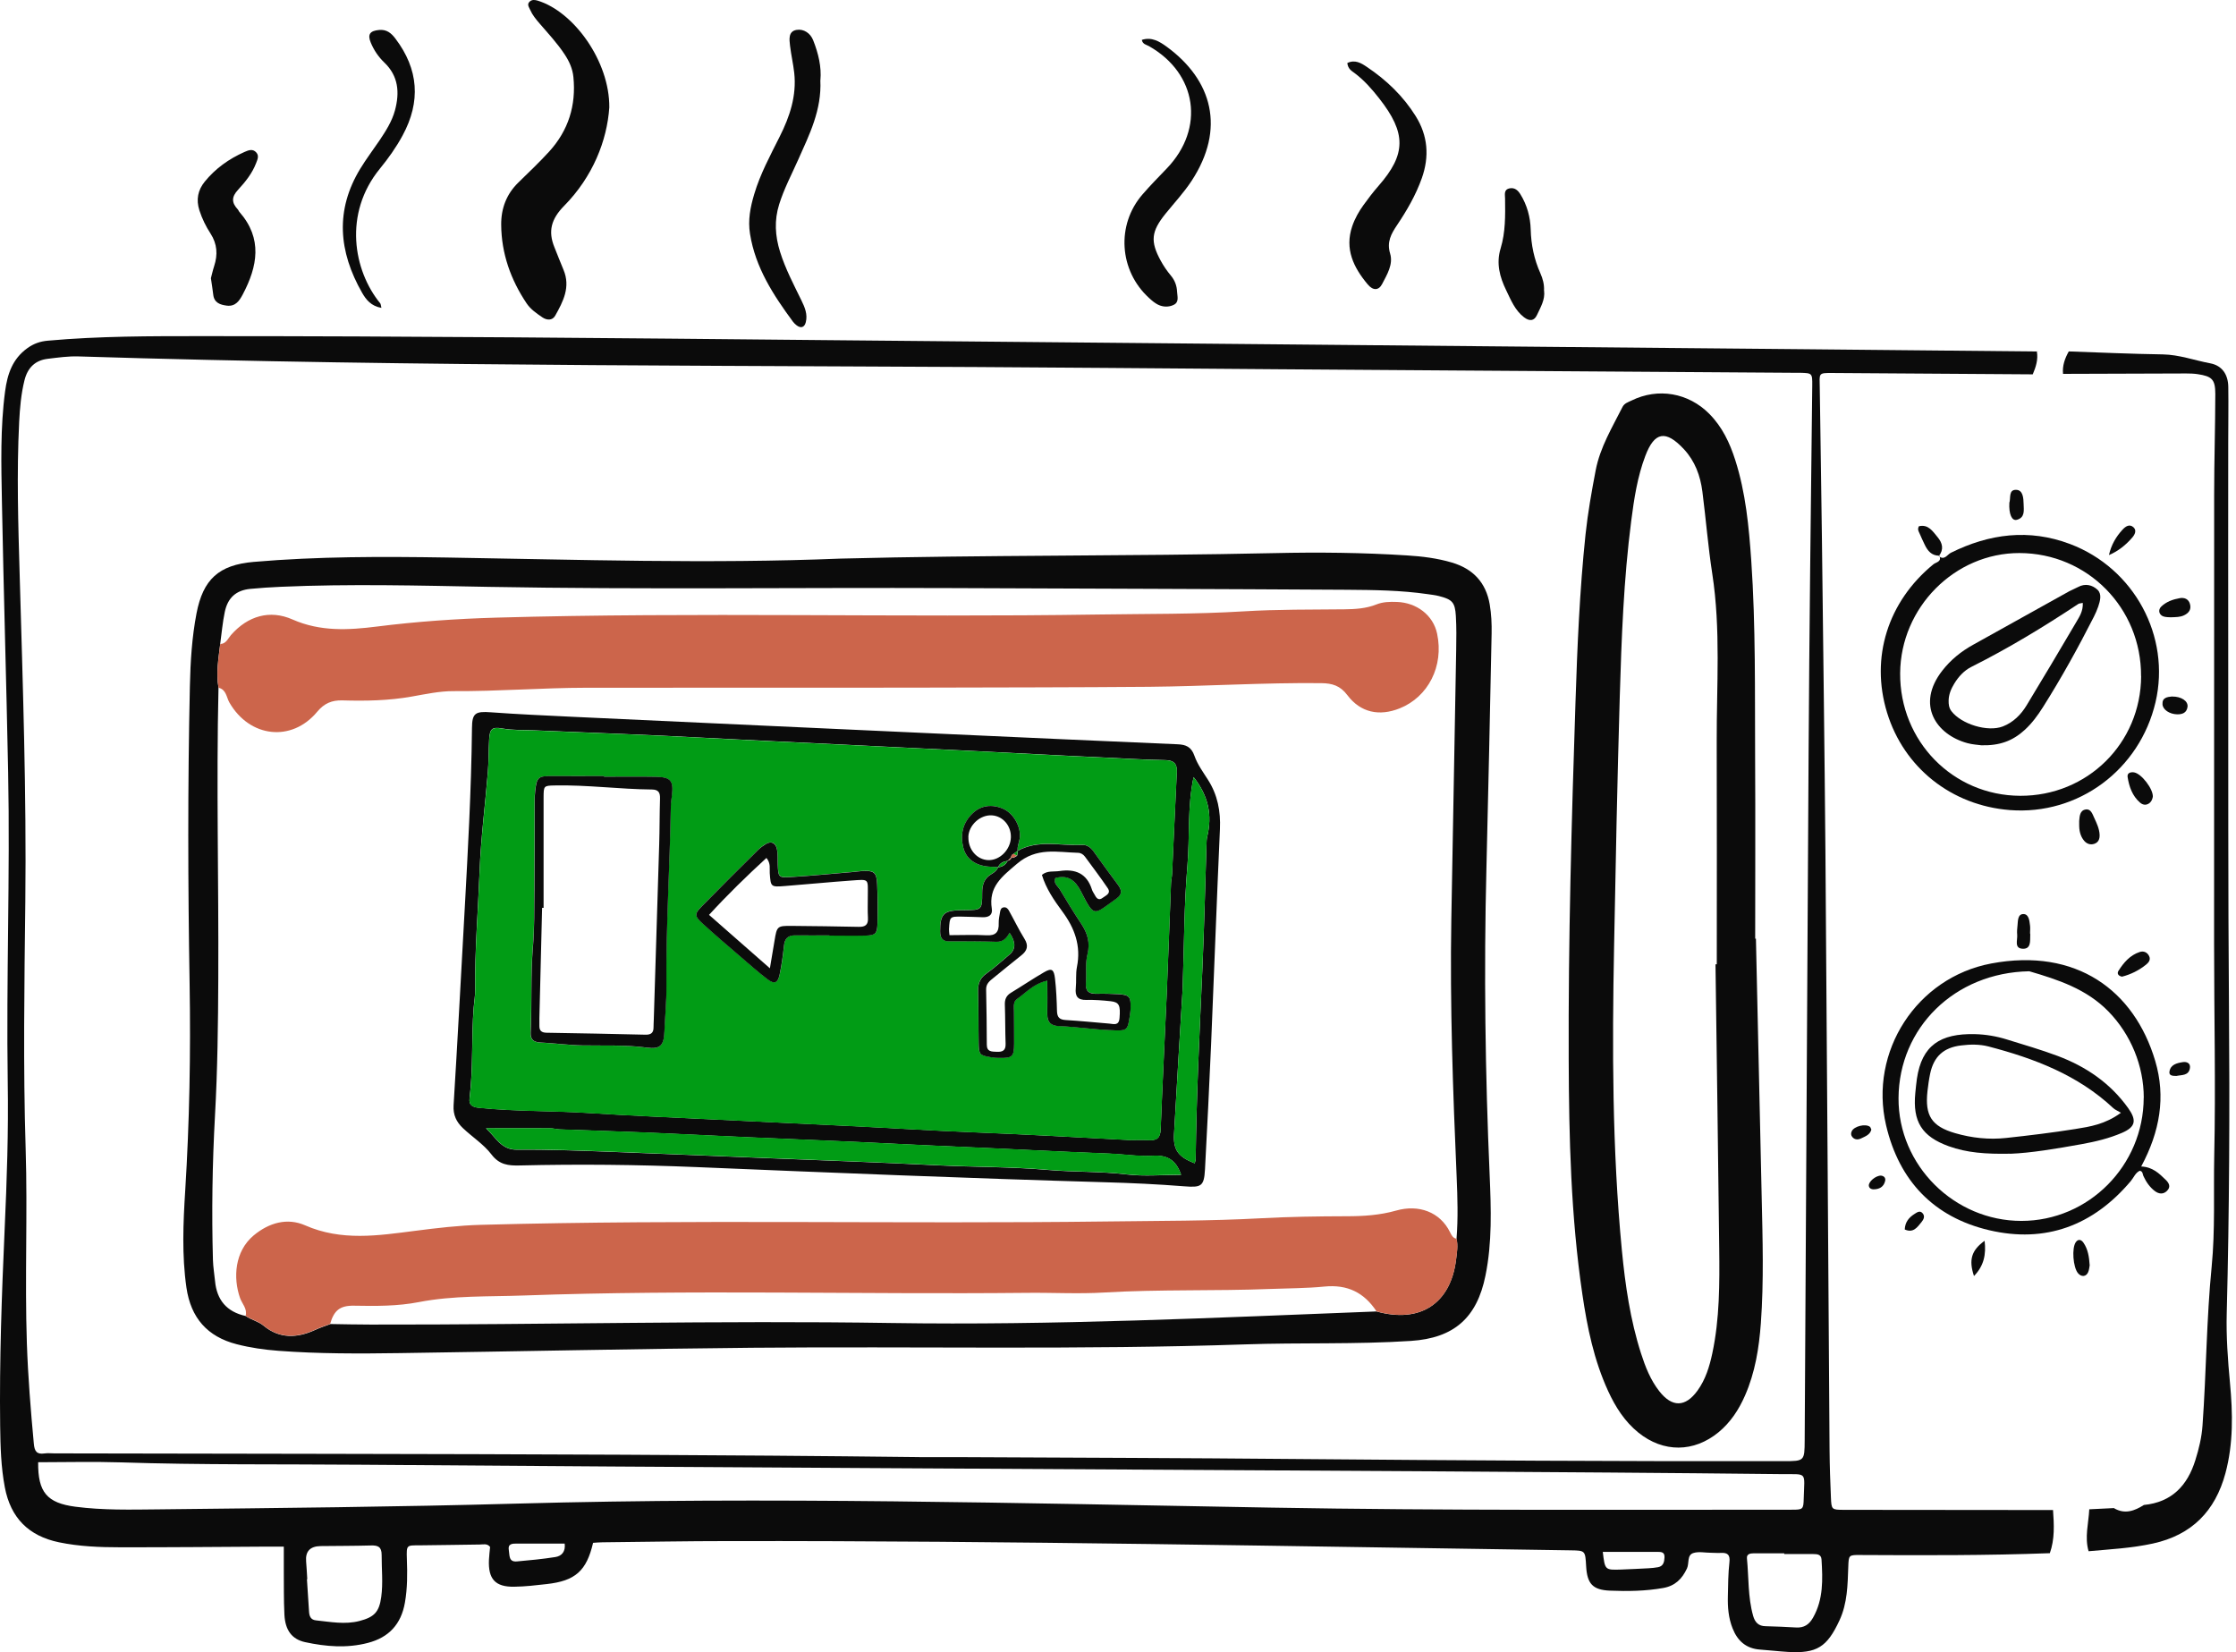 <svg width="498" height="368" viewBox="0 0 498 368" fill="none" xmlns="http://www.w3.org/2000/svg">
<path d="M456.527 345.914C442.446 346.441 428.351 346.395 414.255 346.32C411.771 346.305 411.74 346.35 411.65 348.88C411.499 352.976 411.469 357.057 409.677 360.897C406.921 366.831 404.648 368.292 398.157 367.9C396.109 367.78 394.076 367.523 392.043 367.388C388.896 367.177 386.968 365.445 385.869 362.629C384.965 360.34 384.769 357.946 384.83 355.521C384.89 352.991 384.89 350.446 385.176 347.947C385.372 346.275 384.769 345.763 383.248 345.853C382.525 345.898 381.803 345.823 381.08 345.823C379.755 345.823 378.339 345.492 377.134 345.883C375.674 346.35 376.261 348.157 375.719 349.317C374.619 351.666 373.068 353.202 370.418 353.669C366.472 354.362 362.512 354.422 358.536 354.256C354.741 354.091 353.491 352.735 353.265 348.85C353.07 345.356 353.07 345.326 349.892 345.281C287.381 344.377 224.885 343.128 162.374 343.218C152.978 343.218 143.581 343.399 134.184 343.489C133.476 343.489 132.768 343.564 132.09 343.609C130.63 349.874 128.13 352.088 121.745 352.796C119.35 353.067 116.956 353.353 114.546 353.383C110.3 353.458 108.703 351.681 108.899 347.389C108.944 346.426 109.065 345.477 109.155 344.528C108.508 343.685 107.619 343.986 106.821 343.986C102.363 344.031 97.906 344.137 93.448 344.167C90.572 344.182 90.512 344.001 90.617 347.209C90.738 350.461 90.753 353.699 90.18 356.937C89.337 361.741 86.596 364.692 81.928 365.897C77.26 367.117 72.576 366.725 67.968 365.731C64.986 365.084 63.526 363.051 63.345 359.617C63.179 356.259 63.239 352.871 63.209 349.498C63.209 347.947 63.209 346.395 63.209 344.453C61.854 344.453 60.589 344.453 59.309 344.453C48.466 344.513 37.624 344.618 26.796 344.603C22.218 344.603 17.64 344.423 13.137 343.489C6.376 342.088 2.37 338.053 1.075 331.246C0.217 326.728 0.096 322.15 0.036 317.572C-0.145 302.995 0.382 288.432 1.03 273.87C1.527 262.922 1.903 251.989 1.723 241.011C1.376 218.015 2.265 195.005 1.813 171.994C1.421 151.89 0.804 131.786 0.427 111.682C0.277 103.505 0.051 95.298 1.135 87.151C1.647 83.356 2.732 79.967 6.09 77.543C7.566 76.489 8.981 76.022 10.683 75.871C22.098 74.847 33.543 74.862 44.988 74.862C91.235 74.847 137.497 75.299 183.744 75.751C256.736 76.444 329.728 77.106 402.705 77.784C419.692 77.934 436.663 78.115 453.65 78.281C453.966 80.088 453.424 81.744 452.732 83.371C437.913 83.265 423.095 83.175 408.277 83.07C404.873 83.04 405.25 83.07 405.295 86.322C405.446 97.526 405.641 108.715 405.777 119.92C406.048 143.291 406.364 166.648 406.56 190.02C406.906 234.355 407.162 278.689 407.479 323.023C407.509 326.517 407.629 330.011 407.78 333.505C407.9 336.215 407.945 336.245 410.626 336.261C426.167 336.291 441.708 336.291 457.249 336.306C457.475 339.559 457.656 342.796 456.527 345.944V345.914ZM204.736 324.529C208.23 324.529 211.724 324.514 215.217 324.529C239.433 324.65 263.648 324.71 287.863 324.936C324.367 325.252 360.855 325.478 397.359 325.418C401.892 325.418 401.907 325.358 401.937 320.795C402.238 269.714 402.509 218.633 402.81 167.552C402.886 153.938 403.021 140.325 403.157 126.711C403.292 113.098 403.488 99.484 403.623 85.886C403.654 83.1 403.593 83.1 400.928 83.024C400.446 83.024 399.964 83.024 399.482 83.024C348.401 82.663 297.32 82.362 246.239 81.94C169.994 81.308 93.719 81.759 17.49 79.38C15.216 79.305 12.927 79.636 10.653 79.907C7.822 80.239 6.15 81.91 5.457 84.681C4.689 87.738 4.433 90.855 4.268 93.972C3.695 105.417 4.057 116.863 4.388 128.292C5.081 152.493 5.909 176.693 5.638 200.908C5.427 219.22 5.141 237.532 5.713 255.829C6.165 270.286 5.502 284.743 5.984 299.185C6.24 306.654 6.843 314.093 7.535 321.533C7.686 323.219 8.183 323.957 9.915 323.701C10.623 323.596 11.361 323.686 12.083 323.686C32.443 323.716 52.803 323.746 73.164 323.791C117.016 323.867 160.869 324.002 204.721 324.514L204.736 324.529ZM8.499 325.659C8.424 332.345 10.472 334.74 16.797 335.568C22.911 336.366 29.055 336.215 35.199 336.155C61.809 335.854 88.434 335.613 115.043 334.875C171.049 333.324 227.039 334.785 283.029 335.764C321.686 336.441 360.343 336.23 399.015 336.23C401.56 336.23 401.666 336.185 401.726 333.7C401.892 327.647 402.63 328.369 396.832 328.309C371.306 328.023 345.781 327.857 320.24 327.692C277.728 327.421 235.216 327.21 192.704 326.954C155.251 326.728 117.799 326.517 80.347 326.216C62.532 326.065 44.702 326.276 26.887 325.689C20.757 325.493 14.628 325.659 8.499 325.659ZM68.45 351.711C68.45 351.711 68.39 351.711 68.36 351.711C68.51 354.106 68.676 356.5 68.826 358.88C68.887 359.919 69.173 360.762 70.408 360.882C73.615 361.214 76.823 361.846 80.046 361.018C83.359 360.16 84.458 359.015 84.91 355.657C85.332 352.555 84.985 349.437 85 346.32C85 344.453 84.157 344.152 82.576 344.197C78.856 344.302 75.151 344.287 71.432 344.332C69.073 344.362 67.988 345.502 68.179 347.751C68.284 349.061 68.36 350.386 68.435 351.696L68.45 351.711ZM397.389 346.139V345.944C395.115 345.944 392.841 345.944 390.552 345.944C389.769 345.944 388.986 346.124 389.076 347.058C389.498 351.335 389.272 355.687 390.462 359.888C390.868 361.304 391.651 362.162 393.233 362.177C395.507 362.223 397.78 362.343 400.054 362.464C401.801 362.554 402.931 361.816 403.804 360.265C406.123 356.169 405.958 351.756 405.687 347.314C405.611 346.139 404.693 346.124 403.849 346.109C401.696 346.094 399.542 346.109 397.374 346.109L397.389 346.139ZM125.765 343.775C122.046 343.775 118.567 343.775 115.088 343.775C114.08 343.775 113.056 343.805 113.327 345.266C113.522 346.365 113.251 347.916 115.119 347.751C117.98 347.495 120.856 347.224 123.702 346.772C125.118 346.546 125.991 345.552 125.765 343.76V343.775ZM356.97 345.612C357.452 349.678 357.452 349.678 361.051 349.558C363.084 349.483 365.132 349.377 367.165 349.272C367.888 349.227 368.611 349.166 369.303 349.031C370.493 348.79 370.674 347.826 370.719 346.832C370.779 345.552 369.846 345.627 369.017 345.627C365.072 345.627 361.126 345.627 356.97 345.627V345.612Z" fill="#0B0B0B"/>
<path d="M470.863 335.914C473.257 337.3 475.396 336.501 477.489 335.176C483.678 334.574 487.187 330.869 488.949 325.192C489.747 322.662 490.364 320.087 490.545 317.436C491.389 305.675 491.419 293.869 492.578 282.108C493.376 273.991 492.985 265.738 493.15 257.561C493.497 241.779 493.12 226.012 493.12 210.23C493.12 176.874 493.12 143.502 493.135 110.146C493.135 102.677 493.376 95.222 493.391 87.753C493.391 84.5 492.654 83.808 489.446 83.326C488.618 83.205 487.759 83.175 486.931 83.175C477.775 83.205 468.634 83.235 459.478 83.265C459.297 81.443 459.885 79.817 460.758 78.266C467.73 78.507 474.718 78.823 481.69 78.928C485.35 78.989 488.738 80.254 492.262 80.916C494.988 81.428 496.253 83.506 496.283 86.187C496.343 90.403 496.268 94.62 496.268 98.837C496.268 114.257 496.238 129.678 496.268 145.084C496.298 171.467 496.223 197.851 496.433 224.22C496.614 246.989 496.524 269.744 495.936 292.498C495.801 297.679 496.177 302.844 496.659 308.009C497.292 314.756 497.427 321.457 495.65 328.098C493.376 336.547 488.151 341.863 479.507 343.76C474.778 344.799 469.974 345.04 465.17 345.477C464.252 342.344 465.17 339.257 465.321 336.14C467.173 336.05 469.011 335.959 470.863 335.869V335.914Z" fill="#0B0B0B"/>
<path d="M135.704 23.917C135.207 31.311 132.015 39.383 125.645 45.843C122.768 48.765 122.015 51.49 123.491 55.09C124.169 56.761 124.801 58.433 125.509 60.104C127.105 63.914 125.434 67.137 123.657 70.299C123.009 71.459 121.744 71.323 120.796 70.676C119.516 69.802 118.19 68.899 117.302 67.589C113.748 62.288 111.67 56.46 111.625 50.045C111.594 46.43 112.799 43.223 115.45 40.648C117.769 38.374 120.133 36.145 122.317 33.751C126.593 29.052 128.34 23.48 127.708 17.155C127.527 15.318 126.804 13.707 125.795 12.171C124.139 9.641 122.091 7.457 120.133 5.183C119.35 4.265 118.582 3.346 118.1 2.232C117.829 1.599 117.257 0.952 118.025 0.304C118.537 -0.118 119.154 -0.027 119.742 0.138C127.798 2.593 135.795 13.646 135.704 23.932V23.917Z" fill="#0B0B0B"/>
<path d="M182.705 17.878C183.036 24.504 180.25 30.001 177.765 35.588C176.304 38.871 174.618 42.048 173.534 45.512C172.419 49.081 172.63 52.529 173.729 56.068C174.919 59.878 176.771 63.372 178.503 66.926C179.256 68.462 179.904 70.013 179.467 71.76C179.166 72.965 178.322 73.191 177.344 72.392C177.072 72.167 176.801 71.911 176.591 71.624C172.223 65.691 168.248 59.607 167.043 52.093C166.546 49.005 167.118 46.129 167.977 43.253C169.317 38.735 171.561 34.609 173.654 30.422C175.898 25.965 177.449 21.327 176.892 16.237C176.666 14.219 176.199 12.216 175.958 10.198C175.792 8.782 175.536 6.975 177.404 6.659C179 6.388 180.491 7.382 181.108 8.963C182.268 11.884 182.991 14.911 182.72 17.863L182.705 17.878Z" fill="#0B0B0B"/>
<path d="M254.296 8.888C256.51 8.15 258.271 9.264 259.853 10.409C270.003 17.833 273.014 28.66 265.379 40.301C263.678 42.892 261.524 45.196 259.567 47.62C256.404 51.55 256.148 53.734 258.527 58.086C259.16 59.246 259.913 60.345 260.756 61.354C261.66 62.423 262.097 63.628 262.157 64.968C262.202 65.992 262.669 67.272 261.419 67.89C260.32 68.432 259.039 68.402 257.925 67.86C257.187 67.498 256.525 66.926 255.907 66.354C249.236 60.27 248.573 50.075 254.461 43.298C256.193 41.295 258.046 39.413 259.883 37.5C268.421 28.585 266.629 16.357 255.892 10.273C255.305 9.942 254.492 9.882 254.296 8.858V8.888Z" fill="#0B0B0B"/>
<path d="M300.031 14.053C301.793 13.195 303.179 14.053 304.459 14.927C308.796 17.833 312.515 21.402 315.301 25.86C318.027 30.227 318.373 34.85 316.672 39.669C315.331 43.449 313.344 46.867 311.13 50.165C309.835 52.093 308.826 53.9 309.609 56.475C310.332 58.885 308.916 61.158 307.817 63.267C307.064 64.712 305.799 64.773 304.594 63.312C301.477 59.577 299.444 55.481 301.161 50.406C301.748 48.674 302.637 47.108 303.691 45.647C304.745 44.187 305.844 42.741 307.034 41.386C313.193 34.353 313.238 29.639 307.184 21.929C305.558 19.851 303.811 17.848 301.658 16.252C301.01 15.77 300.212 15.333 300.076 14.038L300.031 14.053Z" fill="#0B0B0B"/>
<path d="M46.961 62.002C47.141 61.339 47.367 60.285 47.698 59.261C48.527 56.716 48.391 54.352 46.9 52.032C45.861 50.436 45.018 48.719 44.416 46.867C43.632 44.443 44.084 42.334 45.59 40.467C47.969 37.53 50.996 35.377 54.46 33.841C55.379 33.434 56.312 33.073 57.095 33.976C57.743 34.714 57.351 35.528 57.035 36.341C56.162 38.63 54.626 40.527 53.014 42.274C51.538 43.87 51.569 45.135 52.939 46.611C53.105 46.777 53.165 47.033 53.331 47.213C58.526 53.132 57.367 59.321 54.069 65.571C53.331 66.971 52.442 68.311 50.514 68.07C48.993 67.875 47.683 67.423 47.488 65.586C47.367 64.516 47.186 63.447 46.976 61.986L46.961 62.002Z" fill="#0B0B0B"/>
<path d="M84.94 68.567C82.651 68.161 81.522 66.745 80.633 65.179C75.423 56.053 74.595 46.822 80.257 37.545C81.567 35.392 83.103 33.374 84.519 31.281C85.919 29.188 87.29 27.064 87.967 24.579C89.037 20.604 88.75 16.944 85.603 13.933C84.278 12.668 83.269 11.162 82.576 9.49C81.808 7.638 82.41 6.855 84.444 6.674C86.1 6.523 87.124 7.352 88.058 8.587C93.253 15.438 93.75 22.637 89.669 30.166C88.238 32.817 86.476 35.287 84.579 37.606C76.462 47.56 78.691 60.24 84.684 67.558C84.82 67.724 84.805 67.995 84.94 68.537V68.567Z" fill="#0B0B0B"/>
<path d="M343.899 64.743C344.155 66.73 343.115 68.432 342.317 70.149C341.685 71.519 340.646 71.594 339.411 70.646C337.408 69.095 336.519 66.836 335.48 64.697C334.035 61.746 333.191 58.674 334.215 55.331C335.315 51.716 335.254 47.982 335.209 44.247C335.209 43.358 334.848 42.214 336.248 41.943C337.378 41.732 338.101 42.425 338.613 43.253C340.104 45.647 340.841 48.358 340.917 51.114C341.007 54.532 341.685 57.755 343.07 60.857C343.612 62.077 343.959 63.342 343.883 64.758L343.899 64.743Z" fill="#0B0B0B"/>
<path d="M187.267 124.407C219.419 123.579 251.6 123.895 283.752 123.187C293.63 122.961 303.509 123.067 313.373 123.699C316.746 123.91 320.09 124.317 323.342 125.28C328.026 126.666 330.947 129.678 331.791 134.617C332.152 136.771 332.257 138.924 332.212 141.093C331.851 158.561 331.489 176.015 331.053 193.484C330.48 216.253 330.782 239.008 331.776 261.762C332.092 269.217 332.348 276.701 330.842 284.095C328.944 293.492 323.839 298.025 314.201 298.642C301.928 299.441 289.625 298.989 277.351 299.41C240.742 300.66 204.118 299.832 167.494 300.163C141.352 300.404 115.224 300.977 89.081 301.353C80.045 301.489 71.01 301.519 61.989 300.841C58.857 300.6 55.77 300.163 52.728 299.38C46.162 297.694 42.503 293.492 41.524 286.776C40.485 279.562 40.801 272.334 41.253 265.136C42.202 249.85 42.488 234.58 42.232 219.265C41.855 197.098 41.795 174.931 42.292 152.779C42.412 147.357 42.744 141.936 43.768 136.605C45.228 129.03 48.722 125.823 56.463 125.145C70.769 123.91 85.105 123.94 99.442 124.166C128.717 124.633 157.977 125.597 187.252 124.407H187.267ZM73.525 294.878C76.537 294.923 79.548 294.998 82.56 294.998C121.232 295.058 159.889 294.049 198.562 294.652C234.598 295.209 270.575 293.477 306.566 292.077C316.249 294.787 323.086 290.36 324.291 280.541C324.472 279.005 324.758 277.454 324.397 275.903C324.758 271.325 324.622 266.747 324.427 262.184C323.598 243.044 322.906 223.903 323.237 204.748C323.583 184.749 323.975 164.766 324.321 144.767C324.366 142.237 324.397 139.707 324.246 137.177C324.065 134.15 323.448 133.503 320.481 132.75C319.668 132.539 318.825 132.449 317.996 132.328C312.018 131.455 305.979 131.395 299.97 131.349C270.575 131.169 241.194 131.093 211.799 130.973C177.464 130.837 143.144 131.319 108.809 130.702C93.388 130.416 77.982 130.009 62.562 130.687C60.273 130.792 57.984 130.928 55.71 131.154C52.592 131.47 50.725 133.111 50.062 136.289C49.566 138.653 49.37 141.048 49.038 143.427C48.662 146.665 48.075 149.902 48.662 153.185C48.165 174.735 48.722 196.285 48.617 217.835C48.572 228.075 48.451 238.3 47.879 248.525C47.291 259.232 47.126 269.94 47.427 280.647C47.472 282.198 47.743 283.749 47.894 285.315C48.285 289.547 50.514 292.167 54.701 293.086C55.951 293.974 57.487 294.245 58.721 295.269C62.291 298.236 66.266 298.01 70.212 296.188C71.311 295.691 72.425 295.314 73.54 294.908L73.525 294.878Z" fill="#0B0B0B"/>
<path d="M391.079 209.055C391.501 228.211 391.923 247.351 392.359 266.506C392.57 275.903 392.856 285.3 392.179 294.682C391.772 300.224 390.899 305.69 388.64 310.825C387.269 313.958 385.432 316.759 382.782 318.957C377.27 323.505 370.478 323.551 364.906 319.063C361.834 316.578 359.786 313.34 358.16 309.801C355.012 302.95 353.506 295.646 352.422 288.237C349.862 270.903 349.44 253.45 349.38 235.981C349.275 209.477 350.013 182.988 350.886 156.498C351.293 143.984 351.82 131.47 353.13 119.001C353.642 114.212 354.485 109.468 355.389 104.74C356.383 99.59 359.063 95.207 361.367 90.629C361.789 89.801 362.647 89.56 363.385 89.199C369.273 86.307 376.035 87.467 380.688 92.165C383.565 95.057 385.251 98.626 386.471 102.451C388.805 109.74 389.513 117.284 390.04 124.859C391.049 139.542 390.823 154.24 390.899 168.937C390.974 182.31 390.914 195.683 390.914 209.055C390.974 209.055 391.019 209.055 391.079 209.055ZM382.044 214.763C382.149 214.763 382.254 214.763 382.36 214.763C382.36 198.258 382.405 181.753 382.345 165.263C382.3 152.749 383.279 140.219 381.351 127.75C380.417 121.681 379.935 115.552 379.152 109.468C378.701 105.96 377.511 102.692 375.026 100.026C371.005 95.719 368.49 96.126 366.442 101.547C364.68 106.186 363.942 111.08 363.31 115.974C361.623 129.015 361.141 142.132 360.75 155.264C360.208 173.801 359.831 192.354 359.485 210.892C359.048 233.421 359.063 255.95 361.217 278.403C361.97 286.189 363.084 293.944 365.494 301.444C366.457 304.44 367.602 307.347 369.56 309.847C372.406 313.476 375.357 313.431 378.053 309.726C379.86 307.241 380.734 304.35 381.366 301.398C383.007 293.673 382.992 285.842 382.902 278.011C382.661 256.928 382.36 235.861 382.074 214.778L382.044 214.763Z" fill="#0B0B0B"/>
<path d="M431.799 123.85C433.049 124.904 433.697 123.503 434.495 123.112C443.079 118.85 451.918 117.721 461.029 121.154C475.335 126.56 483.498 141.74 480.079 156.378C476.555 171.452 462.866 181.602 447.626 180.412C434.645 179.403 424.029 170.97 420.279 158.697C416.529 146.439 420.46 133.97 430.61 125.672C431.167 125.205 432.567 125.115 431.905 123.744L431.799 123.835V123.85ZM476.856 150.595C476.932 135.385 464.899 123.202 449.78 123.172C435.368 123.142 423.306 135.28 423.2 149.932C423.095 165.067 434.947 177.175 449.931 177.235C464.899 177.295 476.796 165.534 476.872 150.595H476.856Z" fill="#0B0B0B"/>
<path d="M476.886 259.79C479.462 259.91 480.892 261.356 482.338 262.756C483.076 263.464 483.558 264.322 482.609 265.241C481.781 266.054 480.802 265.904 479.974 265.301C478.799 264.428 477.986 263.238 477.368 261.898C477.188 261.491 477.278 260.904 476.585 260.738C475.591 261.175 475.23 262.259 474.567 263.042C466.209 272.951 455.593 276.942 442.988 273.975C430.67 271.069 422.959 262.967 420.068 250.619C416.228 234.204 426.89 217.699 443.485 214.582C462.399 211.028 475.35 220.545 480.019 236.312C482.383 244.294 481.058 252.019 476.886 259.79ZM477.459 244.474C477.459 237.366 474.567 230.379 469.598 225.274C464.734 220.274 458.409 218.196 451.963 216.314C435.263 216.615 422.929 228.963 422.839 244.565C422.764 259.549 435.263 271.912 450.202 271.912C465.17 271.912 477.414 259.594 477.444 244.474H477.459Z" fill="#0B0B0B"/>
<path d="M463.077 183.545C463.077 183.304 463.062 183.063 463.077 182.822C463.167 181.738 463.243 180.458 464.553 180.277C465.697 180.111 466.044 181.346 466.435 182.174C466.992 183.364 467.565 184.584 467.625 185.924C467.655 186.813 467.399 187.596 466.45 187.927C465.547 188.228 464.764 187.927 464.176 187.249C463.288 186.18 463.047 184.9 463.077 183.53V183.545Z" fill="#0B0B0B"/>
<path d="M479.477 177.461C479.357 178.063 479.131 178.605 478.589 178.952C477.866 179.419 477.173 179.223 476.616 178.741C474.899 177.25 474.206 175.202 473.86 173.064C473.709 172.145 474.523 171.889 475.321 172.024C476.977 172.326 479.582 175.744 479.477 177.461Z" fill="#0B0B0B"/>
<path d="M483.437 137.479C483.076 137.448 482.474 137.479 481.916 137.313C480.877 137.012 480.546 135.867 481.344 135.099C482.474 134 483.949 133.488 485.47 133.217C486.479 133.036 487.398 133.382 487.729 134.452C488.091 135.656 487.579 136.485 486.449 137.027C485.561 137.463 484.627 137.433 483.452 137.479H483.437Z" fill="#0B0B0B"/>
<path d="M472.624 217.518C471.826 217.368 471.435 216.856 471.811 216.238C472.971 214.401 474.386 212.73 476.555 212.022C477.428 211.736 478.257 212.082 478.663 212.955C479.04 213.754 478.543 214.371 477.986 214.823C476.389 216.118 474.567 217.021 472.609 217.518H472.624Z" fill="#0B0B0B"/>
<path d="M465.411 281.806C465.336 282.153 465.306 282.77 465.08 283.312C464.643 284.366 463.559 284.457 462.806 283.553C461.722 282.258 461.375 277.981 462.324 276.641C462.896 275.843 463.574 276.099 464.041 276.791C465.02 278.222 465.291 279.879 465.411 281.806Z" fill="#0B0B0B"/>
<path d="M452.175 207.911C452.175 208.031 452.175 208.151 452.175 208.272C452.129 209.567 452.37 211.344 450.548 211.299C448.53 211.254 449.373 209.371 449.268 208.197C449.193 207.489 449.268 206.766 449.343 206.043C449.434 205.004 449.404 203.543 450.684 203.573C451.873 203.604 451.994 205.064 452.129 206.134C452.205 206.721 452.129 207.323 452.129 207.926H452.159L452.175 207.911Z" fill="#0B0B0B"/>
<path d="M431.905 123.76C430.218 123.76 429.329 122.69 428.682 121.335C428.26 120.477 427.869 119.603 427.492 118.73C427.312 118.323 427.01 117.917 427.372 117.209C429.45 116.697 430.444 118.308 431.543 119.633C432.643 120.959 432.974 122.359 431.814 123.85L431.92 123.76H431.905Z" fill="#0B0B0B"/>
<path d="M483.768 155.128C485.786 155.098 487.383 156.122 487.202 157.432C487.021 158.742 486.072 159.119 484.868 159.089C483.196 159.043 481.705 158.064 481.63 156.86C481.54 155.339 482.684 155.233 483.768 155.113V155.128Z" fill="#0B0B0B"/>
<path d="M447.521 111.983C447.867 110.974 447.28 109.001 449.087 109.092C450.563 109.167 450.668 110.944 450.698 112.239C450.728 113.61 451.06 115.251 449.207 115.763C448.078 116.079 447.385 114.513 447.521 111.983Z" fill="#0B0B0B"/>
<path d="M469.703 123.624C470.215 121.335 471.284 119.528 472.73 117.962C473.393 117.239 474.281 116.622 475.17 117.435C475.908 118.112 475.486 119.016 474.944 119.664C473.498 121.35 471.796 122.736 469.703 123.624Z" fill="#0B0B0B"/>
<path d="M442.01 276.34C442.371 279.367 441.859 281.927 439.645 284.186C438.441 280.586 439.073 278.463 442.01 276.34Z" fill="#0B0B0B"/>
<path d="M424.225 273.84C424.285 272.199 425.143 271.159 426.378 270.376C426.935 270.03 427.613 269.473 428.23 270.241C428.773 270.903 428.426 271.596 427.974 272.153C427.026 273.313 426.137 274.683 424.24 273.825L424.225 273.84Z" fill="#0B0B0B"/>
<path d="M484.717 239.625C483.964 239.61 483.016 239.625 483.181 238.647C483.422 237.095 484.823 236.764 486.118 236.553C487.036 236.403 487.895 236.779 487.744 237.848C487.488 239.61 485.907 239.369 484.732 239.625H484.717Z" fill="#0B0B0B"/>
<path d="M416.786 251.582C416.484 252.742 415.43 253.088 414.497 253.54C413.834 253.856 413.111 253.871 412.569 253.254C412.238 252.877 412.193 252.426 412.418 251.944C412.93 250.829 415.46 250.197 416.469 250.95C416.62 251.07 416.665 251.341 416.786 251.582Z" fill="#0B0B0B"/>
<path d="M418.939 261.823C419.632 261.913 420.008 262.335 419.858 263.012C419.541 264.368 418.532 264.88 417.252 264.88C416.801 264.88 416.319 264.669 416.228 264.112C416.093 263.193 417.779 261.793 418.939 261.823Z" fill="#0B0B0B"/>
<path d="M49.039 143.427C50.349 143.397 50.756 142.237 51.433 141.439C55.213 137.132 60.123 135.747 65.137 137.96C71.372 140.716 77.682 140.325 83.931 139.542C92.786 138.427 101.611 137.81 110.526 137.554C155.207 136.289 199.887 137.554 244.553 136.861C255.381 136.695 266.223 136.816 277.036 136.153C284.505 135.702 291.945 135.777 299.414 135.702C301.838 135.671 304.233 135.536 306.507 134.632C308.013 134.03 309.564 134 311.13 134.06C315.467 134.211 319.202 136.967 320.075 141.138C321.611 148.381 318.072 155.233 311.732 157.763C307.215 159.57 303.028 158.727 300.092 154.827C298.48 152.688 296.718 152.176 294.264 152.146C281.493 152.011 268.753 152.839 255.998 152.959C239.493 153.095 223.003 153.095 206.498 153.14C181.199 153.2 155.914 153.125 130.615 153.17C120.751 153.185 110.902 153.983 101.024 153.923C97.936 153.908 94.804 154.586 91.732 155.128C86.597 156.047 81.431 156.137 76.251 155.986C73.917 155.926 72.215 156.634 70.649 158.516C64.957 165.368 55.59 164.284 51.087 156.453C50.425 155.294 50.409 153.577 48.678 153.17C48.09 149.887 48.678 146.65 49.054 143.412L49.039 143.427Z" fill="#CC654B"/>
<path d="M54.701 293.071C55.138 291.459 53.903 290.375 53.451 289.05C51.9 284.607 52.246 278.704 56.493 275.15C59.942 272.274 64.008 271.174 67.938 272.891C76.055 276.46 84.217 275.18 92.424 274.126C97.319 273.494 102.183 272.921 107.137 272.786C153.715 271.521 200.309 272.635 246.887 272.033C258.181 271.882 269.506 271.942 280.8 271.325C287.17 270.979 293.54 270.888 299.911 270.873C303.645 270.873 307.29 270.647 310.964 269.608C315.949 268.193 320.722 269.894 322.951 274.427C323.267 275.06 323.569 275.752 324.412 275.888C324.773 277.439 324.502 278.99 324.307 280.526C323.102 290.345 316.265 294.772 306.582 292.062C303.826 287.875 300.106 286.023 294.956 286.535C291.026 286.926 287.035 286.911 283.074 287.062C270.696 287.559 258.302 287.122 245.908 287.86C240.156 288.206 234.358 287.86 228.575 287.935C191.258 288.312 153.941 287.182 116.64 288.523C108.824 288.809 101.008 288.493 93.268 289.998C88.539 290.917 83.705 290.887 78.886 290.797C75.694 290.736 74.383 291.851 73.525 294.863C72.411 295.269 71.296 295.646 70.197 296.143C66.251 297.965 62.276 298.191 58.707 295.224C57.487 294.2 55.936 293.914 54.686 293.04L54.701 293.071Z" fill="#CC654B"/>
<path d="M103.583 200.893C104.14 190.502 104.968 176.316 105.119 162.116C105.149 158.833 105.872 158.381 109.306 158.637C115.314 159.074 121.323 159.345 127.331 159.631C155.703 160.956 184.09 162.251 212.476 163.546C229.072 164.299 245.667 165.052 262.262 165.76C264.13 165.835 265.334 166.332 266.027 168.335C266.69 170.232 267.939 171.934 269.039 173.666C271.192 177.039 271.885 180.684 271.704 184.659C270.981 200.652 270.409 216.66 269.732 232.653C269.34 241.914 268.858 251.176 268.376 260.422C268.165 264.247 267.548 264.503 263.693 264.202C257.82 263.735 251.916 263.464 246.028 263.299C215.699 262.425 185.4 261.19 155.086 259.925C141.969 259.383 128.852 259.248 115.721 259.564C113.236 259.624 111.218 259.428 109.456 257.109C107.739 254.85 105.194 253.239 103.101 251.251C101.67 249.896 100.887 248.33 101.023 246.146C101.881 232.337 102.604 218.497 103.583 200.893ZM251.133 253.902C252.7 253.902 254.266 253.826 255.832 253.917C257.609 254.022 258.422 253.48 258.497 251.522C258.889 241.432 259.416 231.343 259.853 221.253C260.199 213.076 260.485 204.914 260.801 196.737C260.832 196.014 261.012 195.306 261.042 194.583C261.404 187.023 261.72 179.449 262.097 171.889C262.187 170.022 261.344 169.314 259.536 169.284C254.733 169.208 249.929 168.877 245.125 168.666C235.396 168.23 225.668 167.672 215.955 167.206C205.865 166.724 195.776 166.227 185.701 165.73C176.093 165.248 166.485 164.826 156.893 164.314C144.288 163.621 131.668 163.2 119.049 162.658C116.654 162.552 114.26 162.658 111.851 162.236C109.577 161.829 109.08 162.341 108.944 164.645C108.809 167.055 108.854 169.464 108.658 171.859C108.056 179.283 107.092 186.677 106.806 194.116C106.474 202.896 105.721 211.645 105.827 220.44C105.842 221.75 105.601 223.075 105.496 224.385C104.968 231.102 105.405 237.863 104.577 244.565C104.381 246.116 105.194 246.568 106.685 246.718C114.832 247.547 123.009 247.351 131.172 247.878C140.403 248.465 149.649 248.857 158.896 249.308C169.226 249.821 179.542 250.302 189.872 250.799C198.878 251.236 207.883 251.823 216.889 252.17C228.304 252.622 239.703 253.284 251.118 253.871L251.133 253.902ZM263.045 261.627C261.901 258.284 259.928 257.23 256.826 257.41C253.603 257.606 250.35 257.064 247.113 256.928C235.818 256.492 224.539 255.874 213.244 255.392C203.396 254.971 193.562 254.414 183.713 254.022C172.298 253.555 160.898 253.043 149.484 252.486C141.201 252.079 132.903 251.854 124.606 251.537C123.883 251.507 123.175 251.281 122.467 251.281C117.844 251.251 113.236 251.281 108.236 251.281C110.435 253.314 111.61 256.085 115.103 256.055C122.317 255.995 129.53 256.281 136.743 256.552C148.399 257.004 160.04 257.501 171.696 257.968C184.075 258.465 196.438 258.901 208.817 259.534C216.979 259.94 225.186 259.85 233.318 260.558C239.191 261.07 245.08 260.859 250.953 261.567C254.853 262.034 258.844 261.657 263.045 261.657V261.627ZM265.831 173.079C264.416 179.825 265.018 186.361 264.461 192.806C263.723 201.42 263.738 210.109 263.437 218.753C263.422 219.356 263.407 219.958 263.377 220.56C262.744 231.237 262.066 241.899 261.479 252.576C261.283 256.13 262.458 257.681 266.087 259.082C266.163 258.736 266.298 258.389 266.298 258.058C266.464 244.113 267.156 230.168 267.774 216.238C268.196 206.872 268.406 197.49 268.708 188.108C268.723 187.505 268.723 186.888 268.873 186.316C270.003 181.602 269.204 177.31 265.831 173.064V173.079Z" fill="#0B0B0B"/>
<path d="M441.166 165.971C440.534 165.88 439.314 165.82 438.169 165.504C431.287 163.636 426.634 157.01 432.583 149.36C434.465 146.951 436.769 145.083 439.434 143.608C446.588 139.647 453.711 135.656 460.864 131.681C461.496 131.334 462.174 131.093 462.806 130.747C464.403 129.874 465.984 130.265 467.143 131.334C468.168 132.298 467.746 133.804 467.324 135.069C467.053 135.867 466.707 136.635 466.33 137.388C462.837 144.255 459.117 150.987 455.006 157.492C453.846 159.33 452.566 161.076 450.955 162.552C448.274 165.007 445.353 166.106 441.181 165.986L441.166 165.971ZM463.876 134.271C463.364 134.391 463.093 134.376 462.897 134.497C455.186 139.602 447.31 144.391 439.043 148.532C437.432 149.345 436.182 150.716 435.233 152.282C434.54 153.426 434.028 154.631 433.998 156.001C433.983 156.845 434.058 157.643 434.616 158.381C436.829 161.287 442.702 163.094 446.076 161.784C448.395 160.881 450.111 159.164 451.376 157.071C455.111 150.911 458.786 144.737 462.43 138.533C463.138 137.328 463.966 136.123 463.876 134.256V134.271Z" fill="#0B0B0B"/>
<path d="M447.702 256.943C442.236 257.049 438.064 256.733 434.043 255.287C428.035 253.118 425.957 249.805 426.574 243.435C426.679 242.366 426.785 241.282 426.935 240.213C428.035 232.864 432.101 230.123 439.886 230.319C442.281 230.379 444.675 230.786 446.979 231.508C450.759 232.683 454.569 233.782 458.274 235.168C464.584 237.532 469.99 241.207 473.98 246.778C475.923 249.504 475.652 250.995 472.595 252.305C469.719 253.54 466.692 254.263 463.605 254.82C457.927 255.844 452.25 256.793 447.702 256.959V256.943ZM472.384 247.833C471.496 247.306 471.014 247.125 470.667 246.794C462.791 239.415 453.078 235.725 442.868 233.06C440.895 232.548 438.802 232.578 436.769 232.834C432.884 233.3 430.7 235.288 429.887 239.098C429.616 240.393 429.435 241.704 429.285 243.014C428.682 248.48 430.218 250.845 435.429 252.365C439.164 253.45 442.989 253.856 446.844 253.435C451.979 252.877 457.114 252.26 462.204 251.447C465.472 250.92 468.815 250.423 472.369 247.833H472.384Z" fill="#0B0B0B"/>
<path d="M251.134 253.902C239.719 253.299 228.319 252.637 216.904 252.2C207.899 251.853 198.893 251.266 189.888 250.829C179.557 250.332 169.242 249.836 158.911 249.339C149.665 248.887 140.418 248.495 131.187 247.908C123.025 247.381 114.833 247.577 106.701 246.748C105.21 246.598 104.397 246.146 104.592 244.595C105.421 237.894 104.984 231.132 105.511 224.416C105.616 223.105 105.857 221.78 105.842 220.47C105.737 211.675 106.49 202.926 106.821 194.146C107.107 186.722 108.071 179.313 108.673 171.889C108.869 169.495 108.824 167.07 108.959 164.676C109.095 162.372 109.592 161.859 111.866 162.266C114.26 162.703 116.67 162.582 119.064 162.688C131.684 163.23 144.303 163.652 156.908 164.344C166.516 164.871 176.124 165.293 185.716 165.76C195.806 166.257 205.881 166.754 215.97 167.236C225.699 167.702 235.412 168.26 245.14 168.696C249.944 168.907 254.748 169.239 259.552 169.314C261.359 169.344 262.202 170.052 262.112 171.919C261.735 179.479 261.419 187.054 261.058 194.613C261.028 195.336 260.847 196.044 260.817 196.767C260.501 204.944 260.214 213.121 259.868 221.283C259.431 231.373 258.904 241.463 258.513 251.552C258.437 253.51 257.609 254.052 255.847 253.947C254.281 253.856 252.715 253.932 251.149 253.932L251.134 253.902ZM226.647 189.508C226.527 188.529 226.994 187.641 227.114 186.692C227.461 184.238 225.774 181.211 223.545 180.187C221 178.997 218.47 179.328 216.558 181.196C214.389 183.319 213.832 185.954 214.555 188.8C215.187 191.3 217.25 192.761 220.187 193.002C220.895 193.062 221.618 193.062 222.34 193.092C222.039 193.8 221.482 194.252 220.85 194.613C219.178 195.562 218.756 196.993 218.741 198.845C218.741 202.655 218.651 202.655 214.675 202.7C214.434 202.7 214.193 202.7 213.952 202.7C210.142 202.745 209.359 203.589 209.374 207.353C209.374 208.799 209.781 209.642 211.392 209.627C214.886 209.612 218.38 209.582 221.859 209.718C223.349 209.778 224.193 208.95 224.825 207.7C226.251 209.768 226.246 211.399 224.81 212.594C223.154 213.98 221.572 215.485 219.795 216.72C218.335 217.729 217.793 218.919 217.838 220.651C217.943 224.506 217.883 228.346 217.958 232.201C218.003 234.867 218.154 235.002 220.714 235.439C221.301 235.544 221.904 235.574 222.506 235.59C225.473 235.665 225.834 235.334 225.849 232.382C225.849 229.972 225.819 227.563 225.819 225.169C225.819 224.22 225.593 223.09 226.482 222.473C228.485 221.087 230.126 219.054 233.243 218.377C233.243 221.103 233.273 223.482 233.243 225.846C233.213 227.653 234.041 228.421 235.849 228.497C239.568 228.647 243.258 229.219 246.977 229.385C251.119 229.566 251.119 229.731 251.676 225.786C251.736 225.304 251.796 224.822 251.796 224.355C251.841 222.021 251.48 221.554 249.206 221.404C247.519 221.298 245.833 221.268 244.161 221.298C242.505 221.328 241.707 220.696 241.842 218.964C242.008 216.811 241.661 214.612 242.189 212.489C242.806 209.959 242.189 207.775 240.773 205.667C239.101 203.167 237.535 200.607 235.999 198.017C235.547 197.264 234.523 196.676 235.035 195.517C237.867 194.779 239.433 195.969 240.728 198.499C243.815 204.492 243.453 203.754 248.664 200.08C249.959 199.161 249.884 198.212 248.98 197.038C247.173 194.643 245.411 192.204 243.664 189.764C243.002 188.846 242.204 188.093 241.014 188.153C236.21 188.394 231.225 186.888 226.632 189.478L226.647 189.508ZM134.485 172.988C134.485 172.988 134.485 172.898 134.485 172.853C130.63 172.853 126.79 172.868 122.934 172.853C119.817 172.838 119.516 173.064 119.17 176.241C119.034 177.431 119.064 178.651 119.049 179.84C119.034 185.969 119.049 192.113 119.004 198.243C118.974 202.444 119.034 206.676 118.673 210.862C118.146 217.232 118.477 223.602 118.161 229.972C118.085 231.493 118.808 232.111 120.299 232.186C123.416 232.337 126.503 232.773 129.636 232.834C134.44 232.924 139.244 232.683 144.047 233.331C147.059 233.737 147.827 232.834 147.948 229.792C148.083 226.433 148.43 223.075 148.4 219.717C148.279 206.36 149.168 193.047 149.378 179.705C149.378 178.861 149.514 178.033 149.619 177.19C150.026 173.877 149.409 173.079 146.02 173.018C142.165 172.943 138.325 173.003 134.47 173.003L134.485 172.988ZM184.738 208.317V208.347C187.388 208.347 190.038 208.393 192.689 208.347C195.023 208.287 195.384 207.956 195.445 205.561C195.52 202.67 195.52 199.779 195.369 196.887C195.234 194.222 194.677 193.815 191.996 193.966C191.394 193.996 190.806 194.116 190.204 194.162C185.536 194.553 180.867 195.02 176.199 195.306C173.398 195.472 173.368 195.336 173.232 192.626C173.172 191.421 173.293 190.186 173.036 189.026C172.765 187.791 171.877 187.174 170.597 187.942C169.979 188.304 169.377 188.74 168.88 189.237C164.694 193.394 160.492 197.55 156.366 201.766C154.664 203.498 154.664 203.965 156.441 205.607C159.272 208.212 162.209 210.697 165.13 213.211C167.043 214.853 168.94 216.54 170.943 218.061C172.494 219.235 173.247 218.934 173.654 217.021C174.106 214.913 174.407 212.76 174.618 210.606C174.783 208.98 175.521 208.257 177.163 208.287C179.693 208.347 182.223 208.287 184.753 208.287L184.738 208.317Z" fill="#019C15"/>
<path d="M263.045 261.627C258.844 261.627 254.853 262.003 250.953 261.536C245.08 260.829 239.191 261.039 233.318 260.527C225.186 259.82 216.979 259.91 208.817 259.503C196.453 258.886 184.075 258.434 171.696 257.937C160.04 257.47 148.399 256.973 136.743 256.522C129.53 256.251 122.317 255.949 115.103 256.025C111.625 256.055 110.435 253.284 108.236 251.251C113.236 251.251 117.859 251.251 122.467 251.251C123.175 251.251 123.898 251.477 124.606 251.507C132.903 251.823 141.186 252.049 149.484 252.456C160.883 253.013 172.298 253.525 183.713 253.992C193.562 254.398 203.396 254.956 213.244 255.362C224.539 255.844 235.818 256.461 247.113 256.898C250.35 257.019 253.588 257.561 256.826 257.38C259.913 257.199 261.901 258.269 263.045 261.597V261.627Z" fill="#019C15"/>
<path d="M265.832 173.079C269.205 177.34 270.003 181.632 268.874 186.331C268.738 186.903 268.738 187.52 268.708 188.123C268.407 197.505 268.196 206.887 267.774 216.253C267.157 230.183 266.464 244.128 266.299 258.073C266.299 258.419 266.163 258.751 266.088 259.097C262.458 257.681 261.284 256.13 261.48 252.591C262.067 241.914 262.745 231.237 263.377 220.575C263.407 219.973 263.422 219.371 263.437 218.768C263.738 210.109 263.723 201.435 264.461 192.821C265.003 186.361 264.401 179.825 265.832 173.094V173.079Z" fill="#019C15"/>
<path d="M226.648 189.508C231.241 186.933 236.225 188.439 241.029 188.183C242.219 188.123 243.017 188.861 243.68 189.794C245.441 192.234 247.188 194.673 248.995 197.068C249.884 198.243 249.959 199.191 248.679 200.11C243.469 203.784 243.83 204.522 240.743 198.529C239.448 195.999 237.867 194.809 235.051 195.547C234.539 196.706 235.563 197.294 236.014 198.047C237.55 200.622 239.117 203.197 240.788 205.697C242.204 207.805 242.836 209.989 242.204 212.519C241.677 214.642 242.023 216.841 241.857 218.994C241.722 220.726 242.52 221.374 244.176 221.328C245.863 221.283 247.55 221.328 249.221 221.434C251.495 221.584 251.857 222.036 251.812 224.385C251.812 224.867 251.751 225.349 251.691 225.816C251.134 229.761 251.134 229.596 246.993 229.415C243.258 229.249 239.583 228.677 235.864 228.527C234.057 228.451 233.228 227.683 233.259 225.876C233.304 223.497 233.259 221.133 233.259 218.407C230.141 219.1 228.5 221.117 226.497 222.503C225.608 223.12 225.834 224.25 225.834 225.199C225.834 227.608 225.879 230.018 225.864 232.412C225.849 235.348 225.488 235.68 222.521 235.62C221.919 235.62 221.317 235.574 220.729 235.469C218.169 235.032 218.019 234.897 217.973 232.231C217.898 228.376 217.973 224.536 217.853 220.681C217.808 218.949 218.35 217.759 219.811 216.75C221.573 215.515 223.154 214.01 224.825 212.624C226.271 211.419 226.276 209.788 224.84 207.73C224.193 208.995 223.365 209.808 221.874 209.748C218.395 209.627 214.901 209.642 211.408 209.657C209.796 209.657 209.39 208.829 209.39 207.383C209.39 203.619 210.158 202.775 213.968 202.73C214.209 202.73 214.45 202.73 214.69 202.73C218.666 202.685 218.756 202.685 218.756 198.875C218.756 197.023 219.193 195.592 220.865 194.643C221.497 194.282 222.054 193.815 222.356 193.122L222.326 193.152C223.274 193.077 223.952 192.595 224.404 191.767L224.524 191.692C224.886 191.556 225.217 191.406 225.262 190.954L225.232 190.984C225.774 191.24 226.105 190.773 226.527 190.607C226.587 190.246 226.648 189.885 226.708 189.508L226.678 189.553L226.648 189.508ZM211.483 208.272C214.434 208.272 217.085 208.151 219.705 208.302C221.783 208.423 222.506 207.564 222.431 205.622C222.401 204.793 222.597 203.95 222.732 203.122C222.807 202.655 222.943 202.173 223.53 202.083C224.103 201.992 224.464 202.369 224.69 202.775C225.864 204.869 226.904 207.052 228.168 209.085C229.147 210.651 228.771 211.751 227.446 212.79C225.367 214.431 223.335 216.118 221.271 217.789C220.428 218.467 219.6 219.069 219.63 220.38C219.735 224.476 219.75 228.572 219.781 232.653C219.781 234.264 220.85 234.204 221.994 234.249C223.304 234.309 224.012 233.963 223.967 232.472C223.862 229.581 223.907 226.689 223.801 223.798C223.756 222.578 224.103 221.75 225.157 221.102C227.626 219.612 230.021 217.985 232.521 216.539C234.222 215.546 234.734 215.832 234.975 217.985C235.246 220.38 235.352 222.789 235.412 225.199C235.457 226.554 235.969 227.096 237.34 227.171C240.577 227.367 243.815 227.698 247.053 227.969C248.077 228.06 249.206 228.512 249.342 226.704C249.568 223.949 249.297 223.196 247.354 222.985C245.562 222.789 243.74 222.654 241.948 222.699C239.99 222.744 239.418 221.855 239.598 220.048C239.764 218.497 239.553 216.886 239.854 215.365C240.803 210.651 239.358 206.706 236.572 202.956C234.734 200.471 232.957 197.866 232.054 194.854C233.274 193.83 234.659 194.192 235.939 193.996C239.463 193.454 242.053 194.493 243.198 198.122C243.333 198.574 243.649 198.965 243.875 199.402C244.252 200.14 244.779 200.577 245.562 199.974C246.27 199.432 247.535 199.011 246.706 197.791C245.08 195.396 243.333 193.092 241.631 190.773C241.255 190.276 240.728 189.945 240.095 189.93C235.427 189.809 230.894 188.635 226.512 192.369C223.154 195.231 220.127 197.49 220.895 202.384C221.121 203.784 220.202 204.311 218.907 204.281C217.341 204.236 215.775 204.161 214.209 204.146C211.528 204.116 211.528 204.131 211.362 206.932C211.347 207.278 211.408 207.639 211.468 208.287L211.483 208.272Z" fill="#0B0B0B"/>
<path d="M134.5 172.988C138.355 172.988 142.195 172.928 146.05 173.003C149.424 173.064 150.041 173.862 149.65 177.175C149.544 178.003 149.424 178.846 149.409 179.69C149.198 193.032 148.309 206.36 148.43 219.702C148.46 223.06 148.114 226.418 147.978 229.777C147.858 232.819 147.074 233.722 144.078 233.316C139.274 232.668 134.47 232.909 129.666 232.819C126.534 232.758 123.447 232.322 120.329 232.171C118.838 232.096 118.116 231.493 118.191 229.957C118.507 223.587 118.161 217.217 118.703 210.847C119.049 206.661 118.989 202.444 119.034 198.228C119.094 192.098 119.064 185.954 119.079 179.825C119.079 178.62 119.064 177.416 119.2 176.226C119.546 173.049 119.862 172.823 122.965 172.838C126.82 172.868 130.66 172.838 134.515 172.838C134.515 172.883 134.515 172.928 134.515 172.973L134.5 172.988ZM121.097 202.188C120.977 202.188 120.856 202.188 120.736 202.188C120.54 210.38 120.329 218.558 120.134 226.75C120.134 227.352 120.134 227.954 120.134 228.557C120.134 229.626 120.721 229.987 121.73 230.003C129.079 230.123 136.413 230.259 143.761 230.439C144.981 230.469 145.569 230.018 145.554 228.798C145.554 228.195 145.599 227.593 145.614 226.991C146.02 213.995 146.427 200.998 146.818 187.987C146.924 184.614 146.894 181.241 146.999 177.867C147.044 176.542 146.668 175.85 145.207 175.834C137.979 175.774 130.795 174.78 123.552 174.931C121.097 174.976 121.082 175.021 121.067 177.611C121.067 185.804 121.067 193.981 121.067 202.173L121.097 202.188Z" fill="#0B0B0B"/>
<path d="M184.738 208.317C182.208 208.317 179.678 208.362 177.148 208.317C175.506 208.287 174.768 209.01 174.603 210.636C174.377 212.79 174.076 214.928 173.639 217.052C173.232 218.964 172.479 219.265 170.928 218.091C168.925 216.57 167.028 214.883 165.115 213.242C162.194 210.727 159.257 208.242 156.426 205.637C154.649 203.995 154.649 203.528 156.351 201.797C160.477 197.58 164.679 193.424 168.865 189.267C169.377 188.77 169.98 188.334 170.582 187.972C171.862 187.204 172.75 187.837 173.022 189.056C173.278 190.216 173.157 191.451 173.217 192.656C173.353 195.366 173.383 195.517 176.184 195.336C180.852 195.05 185.521 194.583 190.189 194.192C190.791 194.146 191.379 194.026 191.981 193.996C194.662 193.86 195.234 194.267 195.354 196.917C195.49 199.809 195.49 202.7 195.43 205.591C195.369 207.971 195.008 208.317 192.674 208.377C190.023 208.438 187.373 208.377 184.723 208.377V208.347L184.738 208.317ZM171.47 215.666C171.892 213.151 172.208 211.299 172.51 209.462C173.037 206.254 173.112 206.179 176.41 206.209C181.349 206.269 186.274 206.299 191.213 206.42C192.764 206.465 193.412 205.938 193.306 204.357C193.216 202.805 193.276 201.224 193.276 199.658C193.276 195.637 193.698 195.818 189.632 196.104C184.708 196.45 179.798 196.947 174.889 197.324C171.651 197.58 171.666 197.55 171.44 194.463C171.365 193.439 171.711 192.309 170.702 191.074C166.305 195.11 162.074 199.221 157.917 203.754C162.42 207.715 166.712 211.48 171.47 215.651V215.666Z" fill="#0B0B0B"/>
<path d="M222.341 193.092C221.618 193.062 220.91 193.062 220.187 193.002C217.266 192.761 215.187 191.3 214.555 188.8C213.832 185.939 214.389 183.304 216.558 181.195C218.47 179.328 221 179.012 223.545 180.187C225.774 181.226 227.461 184.237 227.114 186.692C226.979 187.626 226.527 188.514 226.647 189.508L226.678 189.463C226.361 189.689 226.06 189.915 225.744 190.156C225.413 190.306 225.172 190.532 225.202 190.939L225.232 190.909C224.991 191.15 224.735 191.406 224.494 191.647C224.494 191.647 224.374 191.722 224.389 191.722C223.485 191.872 222.687 192.174 222.31 193.107L222.341 193.077V193.092ZM215.684 186.406C215.609 189.192 217.567 191.466 220.097 191.556C222.672 191.647 225.066 189.237 225.142 186.481C225.217 183.891 223.334 181.723 220.88 181.587C218.275 181.451 215.745 183.786 215.669 186.406H215.684Z" fill="#0B0B0B"/>
<path d="M222.311 193.122C222.687 192.189 223.485 191.888 224.389 191.737C223.937 192.565 223.259 193.047 222.311 193.122Z" fill="#019C15"/>
<path d="M225.202 190.939C225.172 190.532 225.413 190.306 225.744 190.156C226 190.291 226.241 190.427 226.497 190.562C226.075 190.728 225.744 191.195 225.202 190.939Z" fill="#CC654B"/>
<path d="M224.494 191.662C224.735 191.421 224.991 191.165 225.232 190.924C225.187 191.376 224.856 191.526 224.494 191.662Z" fill="#CC654B"/>
<path d="M226.497 190.562C226.241 190.427 226 190.291 225.744 190.156C226.06 189.93 226.362 189.704 226.678 189.463C226.618 189.824 226.557 190.186 226.497 190.562Z" fill="#019C15"/>
</svg>
